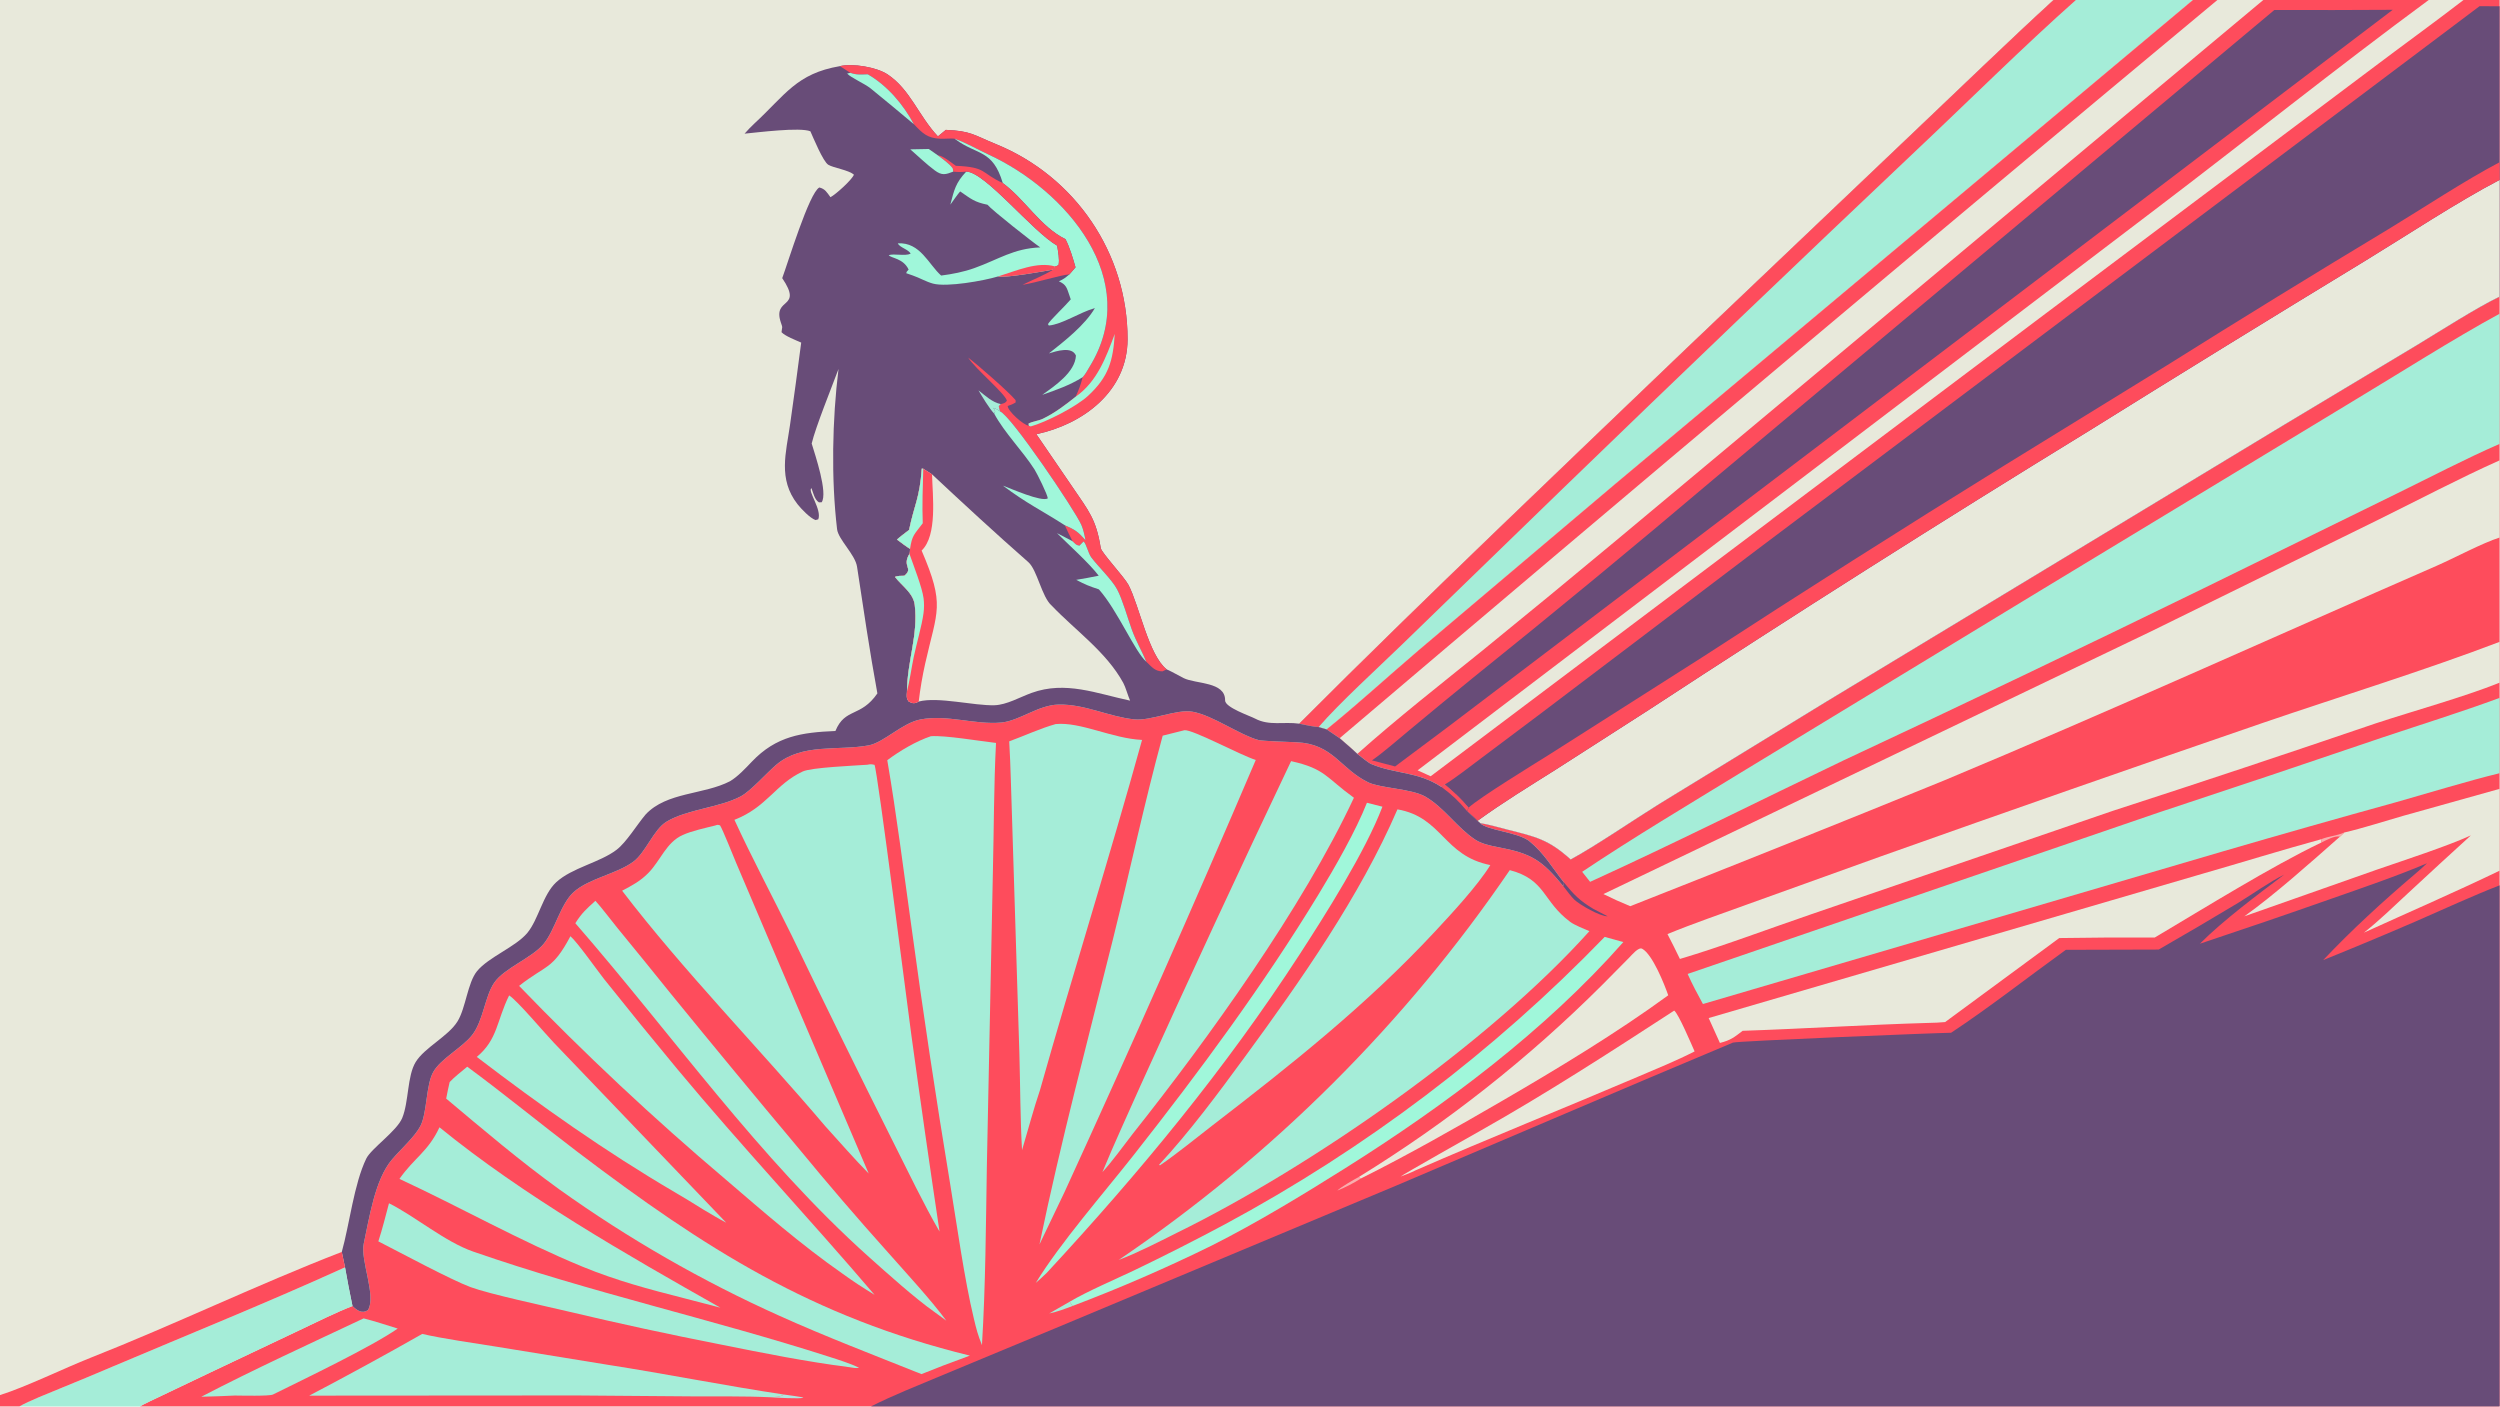 <?xml version="1.0" encoding="UTF-8"?> <svg xmlns="http://www.w3.org/2000/svg" xmlns:xlink="http://www.w3.org/1999/xlink" width="3839" height="2160" viewBox="0 0 3839 2160"><path fill="#E8E9DB" transform="matrix(2.109 0 0 2.109 6.10352e-05 0)" d="M0 0L1495.21 0L1511.49 0L1596.77 0L1614.52 0L1647.94 0L1768.38 0L1793.73 0L1820 0L1820 4.576L1820 118.118L1820 130.993L1820 215.957L1820 228.429L1820 323.211L1820 335.192L1820 391.383L1820 467.348L1820 497.076L1820 508.144L1820 562.988L1820 574.376L1820 633.961L1820 644.619L1820 1024L634.257 1024L101.979 1024L14.193 1024L0 1024L0 1015.78L0 0Z"></path><path fill="#FE4C5C" transform="matrix(2.109 0 0 2.109 6.10352e-05 0)" d="M1820 215.957L1820 228.429L1820 323.211L1820 335.192L1820 391.383L1820 467.348L1820 497.076L1820 508.144L1820 562.988L1820 574.376L1820 633.961L1820 644.619L1820 1024L634.257 1024L101.979 1024C103.906 1022.68 114.618 1017.7 117.331 1016.4L152.602 999.575L218.155 968.499C230.269 962.79 244.371 955.677 256.644 950.946C259.971 954.181 263.661 956.785 267.891 953.944C274.22 943.561 262.194 917.699 264.858 905.442C268.919 886.752 273.01 858.752 285.469 844.179C291.908 836.648 302.311 827.377 306.185 819.707C311.02 810.136 310.105 790.038 315.471 780.515C320.933 770.824 336.461 762.891 343.704 753.707C351.937 743.267 353.027 725.427 359.885 715.463C367.115 704.957 387.233 697.522 395.705 687.413C404.104 677.389 408.051 658.224 417.731 649.521C428.918 639.463 449.073 636.404 461.288 627.29C470.107 620.709 475.984 603.893 485.302 598.277C500.339 589.215 523.946 588.054 539.321 579.86C546.651 575.954 558.235 562.749 565.292 556.775C584.066 540.884 610.39 546.847 632.492 542.714C643.542 540.648 657.042 526.335 670.213 523.841C689.848 520.123 709.847 527.862 729.056 526.09C742.27 524.87 755.976 513.337 770.717 513.014C790.036 512.592 807.181 521.882 825.949 523.794C838.034 525.024 856.893 516.119 868.338 518.22C883.235 520.955 901.958 534.77 916.211 538.83C918.881 539.591 940.07 540.29 943.908 540.452C970.715 541.587 975.627 559.585 996.293 569.669C1004.96 573.896 1027.87 574.242 1037.84 580.04C1051.77 588.138 1060.9 602.691 1074.24 611.412C1078.78 614.385 1085.13 615.768 1090.45 616.77C1115.37 621.466 1122.58 626.256 1138.28 645.26L1138.84 642.703C1130.47 632.157 1124.24 621.131 1113.62 612.545C1105.25 605.782 1082.91 604.776 1077.63 599.29C1083.62 600.209 1091.32 602.456 1097.31 603.972C1118.33 609.287 1127.44 611.145 1143.63 625.779C1161.87 615.914 1189.12 597.178 1208.05 585.416L1329.58 510.996L1663.37 309.129L1759.86 251.238C1776.79 240.999 1803.04 224.12 1820 215.957Z"></path><path fill="#684C78" transform="matrix(2.109 0 0 2.109 6.10352e-05 0)" d="M1767.14 628.551C1764.05 631.556 1760.9 634.293 1757.62 637.083C1734.76 656.537 1712.2 677.177 1691.57 699.043C1714.13 689.952 1736.57 680.573 1758.89 670.909C1778.75 662.252 1800.02 652.404 1820 644.619L1820 1024L634.257 1024C650.411 1015.84 668.061 1008.92 684.769 1001.88L770.624 966.193L1016.81 863.165C1097.94 828.75 1180.69 793.119 1261.77 759.138C1264.39 758.04 1409.75 752.058 1420.62 751.971C1448.45 733.599 1476.88 711.252 1504.19 691.583L1571.78 691.389C1591.16 680.267 1610.42 668.952 1629.57 657.444C1639.81 651.185 1652.79 641.933 1663.15 636.827C1644.47 650.888 1618.33 670.432 1601.77 687.147C1633.5 676.599 1665.14 665.772 1696.68 654.668C1718.96 646.842 1745.56 637.791 1767.14 628.551Z"></path><path fill="#A5EDD8" transform="matrix(2.109 0 0 2.109 6.10352e-05 0)" d="M1820 228.429L1820 323.211C1795.34 333.955 1769.24 347.602 1744.96 359.481L1604.26 428.459C1517.23 470.982 1429.84 512.752 1342.09 553.765C1280.44 583.235 1220.18 613.649 1157.78 642.089L1152 634.781C1188.82 610.081 1229.97 585.587 1267.95 562.288L1486.31 429.583L1712.63 292.468C1745.73 272.617 1786.53 246.597 1820 228.429Z"></path><path fill="#E8E9DB" transform="matrix(2.109 0 0 2.109 6.10352e-05 0)" d="M1820 335.192L1820 391.383C1807.65 395.275 1786.71 406.489 1773.9 412.078C1654.58 464.137 1535.47 518.196 1415.34 568.338C1339.41 599.283 1263.3 629.778 1187.01 659.82C1179.95 656.935 1174.32 654.361 1167.47 650.988L1565.96 459.855L1731.9 378.32C1759.91 364.528 1791.8 347.736 1820 335.192Z"></path><path fill="#A5EDD8" transform="matrix(2.109 0 0 2.109 6.10352e-05 0)" d="M1228.8 709.146L1571.92 591.546C1626.27 573.623 1680.54 555.427 1734.71 536.959C1762.78 527.551 1792.36 518.348 1820 508.144L1820 562.988C1798.14 568.271 1766.77 577.821 1744.51 584.136C1702.68 595.684 1660.93 607.534 1619.28 619.685L1239.93 731.044C1235.81 723.475 1232.32 716.985 1228.8 709.146Z"></path><path fill="#E8E9DB" transform="matrix(2.109 0 0 2.109 6.10352e-05 0)" d="M1820 467.348L1820 497.076C1793.91 507.553 1757.15 517.663 1729.44 526.818C1665.83 548.531 1602.06 569.748 1538.13 590.467L1318.25 665.876C1287.97 676.231 1253.22 689.321 1223.17 698.228C1220.25 692.148 1217.23 686.112 1214.12 680.122C1231.63 672.858 1254.41 665.003 1272.39 658.462L1369.33 623.598C1462.02 590.665 1554.87 558.214 1647.9 526.247C1704.09 507.031 1764.85 488.363 1820 467.348Z"></path><path fill="#E8E9DB" transform="matrix(2.109 0 0 2.109 6.10352e-05 0)" d="M1244.11 741.264L1603.51 636.24C1632.68 627.868 1660.62 619.151 1690.04 611.086L1690.35 613.388C1653.83 630.818 1604.77 661.402 1568.94 682.62C1545.76 682.508 1522.57 682.64 1499.38 683.017L1416.27 744.187C1412.31 744.606 1408.2 744.685 1404.21 744.8C1359.09 746.09 1313.95 749.036 1268.85 750.544C1262.5 755.462 1260.08 757.392 1252.3 759.39L1244.11 741.264Z"></path><path fill="#E8E9DB" transform="matrix(2.109 0 0 2.109 6.10352e-05 0)" d="M1820 574.376L1820 633.961C1788.22 649.3 1753.44 664.399 1721.21 679.077C1732.06 670.581 1743.16 659.772 1753.35 650.323C1768.53 636.227 1783.77 622.207 1799.09 608.266C1781.43 616.302 1750.06 626.493 1730.96 633.089L1634.12 667.191C1655.8 651.812 1683.34 627.217 1703.72 609.204C1704.07 608.97 1706.48 606.597 1706.94 606.154C1719.58 603.285 1737.26 597.593 1750.08 593.941L1820 574.376Z"></path><path fill="#684C78" transform="matrix(2.109 0 0 2.109 6.10352e-05 0)" d="M1138.84 642.703C1146.16 651.609 1150.11 655.74 1160.24 661.822C1161.26 662.434 1170.45 667.066 1170.53 667.149C1165.12 667.347 1150.27 658.834 1146.19 654.963C1144.17 653.038 1140.1 647.649 1138.28 645.26L1138.84 642.703Z"></path><path fill="#F8AEAE" transform="matrix(2.109 0 0 2.109 6.10352e-05 0)" d="M1706.94 606.154C1706.48 606.597 1704.07 608.97 1703.72 609.204C1700.17 608.168 1693.86 611.736 1690.35 613.388L1690.04 611.086C1695.71 608.785 1701.22 608.663 1706.94 606.154Z"></path><path fill="#A5EDD8" transform="matrix(2.109 0 0 2.109 6.10352e-05 0)" d="M631.544 556.819C633.979 556.34 634.306 556.384 636.743 556.88C638.871 560.604 660.876 733.953 663.629 754.04C670.162 801.644 676.982 849.208 684.091 896.729C672.716 877.136 660.709 852.045 650.351 831.51C625.312 781.586 600.677 731.461 576.446 681.14C563.451 654.655 546.676 623.048 534.752 596.93C558.537 587.656 564.414 571.078 584.483 561.725C590.79 558.786 622.214 557.494 631.544 556.819Z"></path><path fill="#A5EDD8" transform="matrix(2.109 0 0 2.109 6.10352e-05 0)" d="M677.772 536.059C688.02 535.259 713.298 539.596 725.216 540.944C723.597 572.102 723.688 604.573 722.917 635.866L718.557 848.71C717.83 892.509 717.633 935.611 714.986 979.404C711.996 971.962 710.955 967.999 709.103 960.192C702.148 931.396 696.649 891.252 691.716 861.385C681.412 799.149 672.026 736.763 663.562 674.249C658.027 634.826 652.773 592.665 646.043 553.528C654.978 546.772 667.098 539.629 677.772 536.059Z"></path><path fill="#A5EDD8" transform="matrix(2.109 0 0 2.109 6.10352e-05 0)" d="M1099.3 633.553C1125.64 640.485 1123.11 656.196 1143.27 671.221C1146.42 673.567 1153.42 676.368 1157.28 677.996C1083.83 759.888 954.851 849.612 856.77 897.707C843.379 904.402 828.374 912.144 814.509 917.421C926.463 841.58 1023.09 745.269 1099.3 633.553Z"></path><path fill="#A5EDD8" transform="matrix(2.109 0 0 2.109 6.10352e-05 0)" d="M768.663 527.21C786.835 525.447 809.532 537.676 831.556 538.757C808.203 623.268 781.201 708.781 757.253 793.642C752.762 806.819 748.225 823.822 744.158 837.441C742.863 815.072 742.863 789.558 742.224 766.962L736.919 596.726C736.181 577.728 735.968 558.754 734.828 539.793C745.795 535.778 757.546 530.319 768.663 527.21Z"></path><path fill="#A5EDD8" transform="matrix(2.109 0 0 2.109 6.10352e-05 0)" d="M862.452 531.674C868.513 531.103 903.188 549.841 914.343 553.343C869.311 658.868 822.877 763.789 775.053 868.077L756.858 906.094C772.265 831.648 791.991 757.585 810.371 683.81C822.646 634.541 833.222 584.613 846.578 535.647L862.452 531.674Z"></path><path fill="#A5EDD8" transform="matrix(2.109 0 0 2.109 6.10352e-05 0)" d="M1017.52 589.299C1050.46 595.143 1050.73 622.979 1085.14 629.89C1075.86 644.876 1056.89 665.323 1044.73 678.381C995.157 731.625 940.16 775.275 882.756 819.475C870.937 828.625 856.738 840.202 844.612 848.498L843.907 848.139C866.231 824.093 887.048 795.982 906.422 769.526C947.079 714.008 990.135 652.708 1017.52 589.299Z"></path><path fill="#A5EDD8" transform="matrix(2.109 0 0 2.109 6.10352e-05 0)" d="M520.778 601.054C522.521 600.487 522.452 600.41 524.296 600.982C526.193 603.933 533.956 623.373 535.997 628.248L559.45 683.357L632.516 854.458C622.025 843.808 610.906 831.032 600.764 819.861C553.188 763.743 497.18 706.42 452.972 648.551C460.586 644.509 466.385 641.52 472.389 635.298C481.01 626.363 485.207 613.308 497.089 607.975C503.747 604.987 513.481 602.882 520.778 601.054Z"></path><path fill="#A5EDD8" transform="matrix(2.109 0 0 2.109 6.10352e-05 0)" d="M940.065 554.203C965.035 559.729 965.444 566.18 985.808 580.861C948.429 660.887 879.921 756.1 824.814 825.496C818.272 833.952 809.7 845.828 802.686 853.42C811.215 832.75 821.233 811.153 830.359 790.565C866.184 711.434 902.754 632.644 940.065 554.203Z"></path><path fill="#A5EDD8" transform="matrix(2.109 0 0 2.109 6.10352e-05 0)" d="M340.209 776.685C365.79 795.47 394.788 819.223 420.529 838.742C513.572 909.296 591.304 958.902 706.181 987.05L686.726 994.287L670.948 1000.52C636.493 986.734 601.356 973.317 567.51 958.052C511.211 932.757 457.555 901.946 407.328 866.071C378.758 845.479 351.84 822.531 324.871 799.914C325.623 795.88 326.465 791.864 327.399 787.869C330.744 784.259 336.306 779.926 340.209 776.685Z"></path><path fill="#A5EDD8" transform="matrix(2.109 0 0 2.109 6.10352e-05 0)" d="M415.332 681.686C420.264 685.859 434.882 706.582 439.81 712.829C457.367 734.861 475.144 756.718 493.138 778.395C540.602 835.414 589.287 887.107 636.777 942.798C628.191 937.498 621.482 933.225 613.264 927.241C583.114 906.169 556.131 882.601 528.246 858.685C475.804 814.307 425.644 767.299 377.96 717.842C397.629 702.272 402.172 706.522 415.332 681.686Z"></path><path fill="#A5EDD8" transform="matrix(2.109 0 0 2.109 6.10352e-05 0)" d="M307.452 971.244C321.305 974.553 346.843 978.199 361.351 980.534L442.261 993.684C485.042 1000.36 528.174 1008.99 570.692 1015.37C568.249 1017.31 563.801 1017.16 560.539 1017.36C542.143 1016.47 521.308 1016.85 502.74 1016.72L419.717 1016.06L225.141 1016.2C252.824 1001.67 280.265 986.684 307.452 971.244Z"></path><path fill="#A5EDD8" transform="matrix(2.109 0 0 2.109 6.10352e-05 0)" d="M433.52 655.907C437.074 659.613 445.982 671.315 449.599 675.737C462.627 691.607 475.571 707.545 488.433 723.549C519.156 761.266 550.149 798.762 581.409 836.035C602.53 861.735 624.2 886.979 646.403 911.749C659.381 926.476 677.782 946.303 689.029 961.619L680.269 955.197C666.23 945.303 645.942 927.082 632.76 915.294C552.725 843.724 489.106 752.859 418.908 672.211C423.59 664.763 427.145 661.658 433.52 655.907Z"></path><path fill="#A5EDD8" transform="matrix(2.109 0 0 2.109 6.10352e-05 0)" d="M283.229 876.118C303.182 886.168 323.842 904.111 344.638 911.342C429.795 940.949 518.191 960.406 603.917 987.944C610.624 990.098 619.333 992.854 625.476 995.84C623.447 996.473 620.782 995.817 618.566 995.494C586.772 991.421 556.358 985.312 524.938 979C487.573 971.678 450.357 963.619 413.311 954.826C396.849 950.924 356.448 942.27 342.66 937.183C328.424 931.93 291.039 911.78 275.479 903.86C278.399 894.908 280.798 885.257 283.229 876.118Z"></path><path fill="#A5EDD8" transform="matrix(2.109 0 0 2.109 6.10352e-05 0)" d="M319.987 820.806C381.1 870.614 455.609 913.171 524.492 952.137L497.897 945.208C472.496 938.763 448.739 932.39 424.418 922.412C378.926 903.748 335.388 879.062 290.841 858.372C301.769 842.816 311.684 838.604 319.987 820.806Z"></path><path fill="#A5EDD8" transform="matrix(2.109 0 0 2.109 6.10352e-05 0)" d="M370.717 724.774C376.786 728.647 396.639 752.302 403.209 759.156L528.772 890.273C523.429 887.514 517.344 883.771 512.082 880.687C505.2 876.325 498.079 872.048 491.052 867.923C440.563 838.283 393.647 805.105 347.158 769.559C362.492 756.846 361.573 743.173 370.717 724.774Z"></path><path fill="#A0F7DA" transform="matrix(2.109 0 0 2.109 6.10352e-05 0)" d="M1168.4 682.17L1181.98 685.939C1125.24 750.323 1051.88 805.036 979.536 850.555C948.59 870.027 914.887 890.501 882.25 906.925C849.205 923.188 815.401 937.864 780.956 950.902L778.836 947.807C791.66 940.245 811.733 931.643 825.601 925.061C847.858 914.365 869.884 903.195 891.664 891.559C994.145 836.441 1087.49 765.811 1168.4 682.17Z"></path><path fill="#E8E9DB" transform="matrix(2.109 0 0 2.109 6.10352e-05 0)" d="M989.231 857.071C1053.51 817.533 1112.96 770.638 1166.39 717.334C1173.03 710.673 1179.68 703.956 1186.23 697.288C1188.26 695.225 1193.04 689.393 1195.66 690.785C1203.23 694.8 1212 716.995 1214.67 724.7C1176.91 752.26 1133.79 778.285 1093.46 801.725C1060.4 820.943 1025.18 840.933 991.02 858.006L989.231 857.071Z"></path><path fill="#A0F7DA" transform="matrix(2.109 0 0 2.109 6.10352e-05 0)" d="M995.289 584.508L1006.57 587.374C994.19 619.937 965.202 665.764 946.208 695.029C892.061 778.456 829.755 853.782 762.276 926.657C759.958 929.045 756.713 931.818 754.184 934.101C771.771 905.254 803.687 868.68 825.46 841.013C873.619 779.817 919.792 717.481 960.282 650.836C971.871 631.76 987.215 604.995 995.289 584.508Z"></path><path fill="#E8E9DB" transform="matrix(2.109 0 0 2.109 6.10352e-05 0)" d="M1219.01 735.837C1222.13 738.021 1231.69 760.681 1233.87 765.549C1220.8 772.25 1206.02 778.254 1192.43 784.06C1138.55 807.063 1084.26 828.713 1030.58 852.198C1026.79 854.084 1023.72 855.212 1019.75 856.686C1020.52 855.718 1072.77 826.197 1077.98 823.259C1126.48 795.893 1172.36 766.173 1219.01 735.837Z"></path><path fill="#A5EDD8" transform="matrix(2.109 0 0 2.109 6.10352e-05 0)" d="M264.791 959.927C272.996 962.037 281.457 964.814 289.58 967.347C270.241 980.804 221.645 1004.02 198.737 1015.38C196.156 1016.66 175.393 1016.15 170.992 1016.12C162.856 1016.52 154.715 1016.81 146.571 1016.99C184.72 997.122 225.785 978.296 264.791 959.927Z"></path><path fill="#A5EDD8" transform="matrix(2.109 0 0 2.109 6.10352e-05 0)" d="M778.836 947.807L780.956 950.902C774.584 953.313 770.595 954.872 763.931 956.371L778.836 947.807Z"></path><path fill="#B0E7E1" transform="matrix(2.109 0 0 2.109 6.10352e-05 0)" d="M570.692 1015.37C572.636 1015.66 583.827 1017.09 584.958 1017.65C583.163 1018.78 564.19 1017.55 560.539 1017.36C563.801 1017.16 568.249 1017.31 570.692 1015.37Z"></path><path fill="#F8AEAE" transform="matrix(2.109 0 0 2.109 6.10352e-05 0)" d="M991.02 858.006C985.535 861.507 979.737 864.489 973.699 866.912C976.086 864.441 986.002 858.734 989.231 857.071L991.02 858.006Z"></path><path fill="#FE4C5C" transform="matrix(2.109 0 0 2.109 6.10352e-05 0)" d="M1495.21 0L1511.49 0L1596.77 0L1614.52 0L1647.94 0L1768.38 0L1793.73 0L1820 0L1820 4.576L1820 118.118L1820 130.993L1820 215.957C1803.04 224.12 1776.79 240.999 1759.86 251.238L1663.37 309.129L1329.58 510.996L1208.05 585.416C1189.12 597.178 1161.87 615.914 1143.63 625.779C1127.44 611.145 1118.33 609.287 1097.31 603.972C1091.32 602.456 1083.62 600.209 1077.63 599.29L1075.79 597.677C1073.96 595.694 1070.3 592.529 1068.2 590.585L1069.29 588.077C1063.57 581.289 1058.72 576.882 1051.98 571.201L1049.59 573.033C1032.12 561.57 1016.42 563.821 998.457 556.329C996.346 555.448 990.407 550.619 988.301 548.922C984.687 545.4 979.314 540.924 975.429 537.491L965.967 531.096L960.111 529.379C957.118 529.314 949.02 527.607 945.989 526.913C1037.32 435.536 1134.2 343.561 1227.57 254.013L1393.53 96.117C1426.95 64.451 1461.35 31.038 1495.21 0Z"></path><path fill="#684C78" transform="matrix(2.109 0 0 2.109 6.10352e-05 0)" d="M1820 4.576L1820 118.118L1820 130.993L1820 215.957C1803.04 224.12 1776.79 240.999 1759.86 251.238L1663.37 309.129L1329.58 510.996L1208.05 585.416C1189.12 597.178 1161.87 615.914 1143.63 625.779C1127.44 611.145 1118.33 609.287 1097.31 603.972C1091.32 602.456 1083.62 600.209 1077.63 599.29L1075.79 597.677C1073.96 595.694 1070.3 592.529 1068.2 590.585L1069.29 588.077C1063.57 581.289 1058.72 576.882 1051.98 571.201C1058.69 567.265 1071.4 557.377 1077.8 552.577L1121.4 519.854L1279.66 399.967L1805.4 4.501L1820 4.576Z"></path><path fill="#E8E9DB" transform="matrix(2.109 0 0 2.109 6.10352e-05 0)" d="M1075.79 597.677C1094.74 583.925 1113.01 572.862 1132.74 560.388L1200.48 516.91C1306.34 447.591 1413.22 379.844 1521.09 313.69C1587.63 272.209 1654.41 231.096 1721.41 190.354C1751.61 171.936 1789.66 146.782 1820 130.993L1820 215.957C1803.04 224.12 1776.79 240.999 1759.86 251.238L1663.37 309.129L1329.58 510.996L1208.05 585.416C1189.12 597.178 1161.87 615.914 1143.63 625.779C1127.44 611.145 1118.33 609.287 1097.31 603.972C1091.32 602.456 1083.62 600.209 1077.63 599.29L1075.79 597.677Z"></path><path fill="#FE4C5C" transform="matrix(2.109 0 0 2.109 6.10352e-05 0)" d="M1820 118.118L1820 130.993C1789.66 146.782 1751.61 171.936 1721.41 190.354C1654.41 231.096 1587.63 272.209 1521.09 313.69C1413.22 379.844 1306.34 447.591 1200.48 516.91L1132.74 560.388C1113.01 572.862 1094.74 583.925 1075.79 597.677C1073.96 595.694 1070.3 592.529 1068.2 590.585L1069.29 588.077C1077.32 580.651 1117.23 556.227 1128.16 549.343L1240.21 478.054C1312.6 430.958 1385.51 384.671 1458.94 339.2L1577.91 265.93C1631.36 232.389 1685.13 199.335 1739.19 166.772C1764.52 151.417 1794.01 131.811 1820 118.118Z"></path><path fill="#A5EDD8" transform="matrix(2.109 0 0 2.109 6.10352e-05 0)" d="M1495.21 0L1511.49 0L1596.77 0L1176.38 352.183L1032.76 473.668C1010.68 492.515 988.473 512.928 965.967 531.096L960.111 529.379C957.118 529.314 949.02 527.607 945.989 526.913C1037.32 435.536 1134.2 343.561 1227.57 254.013L1393.53 96.117C1426.95 64.451 1461.35 31.038 1495.21 0Z"></path><path fill="#FE4C5C" transform="matrix(2.109 0 0 2.109 6.10352e-05 0)" d="M1495.21 0L1511.49 0C1473.01 34.133 1433.57 73.409 1395.72 109.073C1309.29 190.834 1223.32 273.086 1137.82 355.825L1020.62 469.512C1003.25 486.373 975.297 511.776 960.111 529.379C957.118 529.314 949.02 527.607 945.989 526.913C1037.32 435.536 1134.2 343.561 1227.57 254.013L1393.53 96.117C1426.95 64.451 1461.35 31.038 1495.21 0Z"></path><path fill="#E8E9DB" transform="matrix(2.109 0 0 2.109 6.10352e-05 0)" d="M1596.77 0L1614.52 0L1647.94 0L1176.81 393.472C1144.48 420.431 1111.98 447.187 1079.32 473.738C1050.11 497.288 1016.14 524.028 988.301 548.922C984.687 545.4 979.314 540.924 975.429 537.491L965.967 531.096C988.473 512.928 1010.68 492.515 1032.76 473.668L1176.38 352.183L1596.77 0Z"></path><path fill="#FE4C5C" transform="matrix(2.109 0 0 2.109 6.10352e-05 0)" d="M1596.77 0L1614.52 0C1400.59 178.09 1187.56 357.256 975.429 537.491L965.967 531.096C988.473 512.928 1010.68 492.515 1032.76 473.668L1176.38 352.183L1596.77 0Z"></path><path fill="#E8E9DB" transform="matrix(2.109 0 0 2.109 6.10352e-05 0)" d="M1768.38 0L1793.73 0C1771.72 16.942 1749.64 32.857 1727.56 49.528L1486.09 230.825L1041.68 565.205L1032.18 560.902L1569.55 152.299C1635.9 101.902 1701.23 49.472 1768.38 0Z"></path><path fill="#684C78" transform="matrix(2.109 0 0 2.109 6.10352e-05 0)" d="M1656.01 7.268C1684.74 7.37 1713.46 7.328 1742.18 7.142L1054.67 528.993L1015.78 558.075L998.939 553.644C1007.28 547.862 1017.85 538.549 1026.01 531.792C1041.37 518.987 1056.81 506.275 1072.33 493.657C1131.76 445.91 1190.55 397.384 1248.7 348.089L1656.01 7.268Z"></path><path fill="#684C78" transform="matrix(2.109 0 0 2.109 6.10352e-05 0)" d="M611.53 48.161C620.75 45.944 638.308 48.854 646.326 54.213C662.77 65.204 668.719 84.142 682.902 99.303L688.691 94.562C707.083 95.322 709.199 98.429 725.163 104.926C782.91 128.432 821.106 184.552 821.01 246.985C820.951 284.921 788.58 308.912 754.586 316.146L781.098 354.909C792.716 372.044 798.162 378.065 801.488 399.076C802.013 402.389 818.651 420.155 821.69 425.945C829.503 440.827 836.394 477.151 849.478 487.379C854.037 489.375 857.402 491.537 861.827 493.734C870.708 498.145 892.252 496.188 892.015 509.985C891.927 515.124 910.18 521.256 913.85 523.212C924.134 528.692 934.893 525.319 945.989 526.913C949.02 527.607 957.118 529.314 960.111 529.379L965.967 531.096L975.429 537.491C979.314 540.924 984.687 545.4 988.301 548.922C990.407 550.619 996.346 555.448 998.457 556.329C1016.42 563.821 1032.12 561.57 1049.59 573.033L1051.98 571.201C1058.72 576.882 1063.57 581.289 1069.29 588.077L1068.2 590.585C1070.3 592.529 1073.96 595.694 1075.79 597.677L1077.63 599.29C1082.91 604.776 1105.25 605.782 1113.62 612.545C1124.24 621.131 1130.47 632.157 1138.84 642.703L1138.28 645.26C1122.58 626.256 1115.37 621.466 1090.45 616.77C1085.13 615.768 1078.78 614.385 1074.24 611.412C1060.9 602.691 1051.77 588.138 1037.84 580.04C1027.87 574.242 1004.96 573.896 996.293 569.669C975.627 559.585 970.715 541.587 943.908 540.452C940.07 540.29 918.881 539.591 916.211 538.83C901.958 534.77 883.235 520.955 868.338 518.22C856.893 516.119 838.034 525.024 825.949 523.794C807.181 521.882 790.036 512.592 770.717 513.014C755.976 513.337 742.27 524.87 729.056 526.09C709.847 527.862 689.848 520.123 670.213 523.841C657.042 526.335 643.542 540.648 632.492 542.714C610.39 546.847 584.066 540.884 565.292 556.775C558.235 562.749 546.651 575.954 539.321 579.86C523.946 588.054 500.339 589.215 485.302 598.277C475.984 603.893 470.107 620.709 461.288 627.29C449.073 636.404 428.918 639.463 417.731 649.521C408.051 658.224 404.104 677.389 395.705 687.413C387.233 697.522 367.115 704.957 359.885 715.463C353.027 725.427 351.937 743.267 343.704 753.707C336.461 762.891 320.933 770.824 315.471 780.515C310.105 790.038 311.02 810.136 306.185 819.707C302.311 827.377 291.908 836.648 285.469 844.179C273.01 858.752 268.919 886.752 264.858 905.442C262.194 917.699 274.22 943.561 267.891 953.944C263.661 956.785 259.971 954.181 256.644 950.946C254.674 941.575 252.861 932.171 251.208 922.738C250.381 919.017 249.598 915.286 248.858 911.547C254.463 891.644 257.74 862.022 266.683 843.599C270.263 836.225 288.931 823.583 292.864 814.029C297.718 802.239 296.458 783.401 302.658 773.291C309.14 762.721 326.427 754.549 333.132 743.686C339.14 733.953 340.477 715.518 347.316 707.142C355.709 696.862 375.377 689.517 383.887 679.352C392.097 669.544 395.179 651.468 404.993 642.377C416.394 631.815 436.825 628.03 448.924 618.754C456.142 613.22 463.616 600.699 470.102 593.024C485.456 576.573 512.406 578.77 531.593 568.799C537.285 565.398 542.83 559.414 547.442 554.576C565.205 535.942 583.661 533.287 608.282 532.247C615.308 515.153 626.625 522.574 638.84 504.883C633.235 474.312 628.68 443.338 624.025 412.617C622.687 403.79 610.365 392.797 609.485 385.302C605.12 348.133 605.98 305.809 610.535 268.659C605.774 281.505 593.936 310.67 590.998 322.931C593.598 331.521 602.868 358.828 598.275 365.729L596.234 365.741C593.221 363.847 592.111 359.002 590.865 355.443C587.661 357.128 598.61 371.094 595.796 378.129L593.785 378.666C589.836 377.288 583.313 370.476 580.685 367.114C566.361 348.787 572.361 329.516 575.211 309.512C578.059 289.505 580.779 269.481 583.369 249.44C579.338 247.654 571.829 244.808 569.038 241.887C569.542 236.991 570.065 239.33 568.535 234.76C562.287 216.096 585.087 225.475 569.547 202.525C573.677 191.443 589.205 140.278 596.589 136.503C600.845 137.608 601.993 139.931 604.677 143.589C608.423 141.654 620.271 131.025 621.75 127.202C617.937 123.758 606.915 122.295 603.085 119.967C599.269 117.647 592.007 99.919 590.059 95.605C582.625 92.469 551.519 96.437 542.136 97.322C544.467 94.707 546.862 92.164 549.437 89.784C571.802 69.114 579.939 53.54 611.53 48.161Z"></path><path fill="#FE4C5C" transform="matrix(2.109 0 0 2.109 6.10352e-05 0)" d="M611.53 48.161C620.75 45.944 638.308 48.854 646.326 54.213C662.77 65.204 668.719 84.142 682.902 99.303L688.691 94.562C707.083 95.322 709.199 98.429 725.163 104.926C782.91 128.432 821.106 184.552 821.01 246.985C820.951 284.921 788.58 308.912 754.586 316.146L781.098 354.909C792.716 372.044 798.162 378.065 801.488 399.076C802.013 402.389 818.651 420.155 821.69 425.945C829.503 440.827 836.394 477.151 849.478 487.379L846.427 488.825C841.013 488.886 838.601 485.573 834.666 481.853C831.436 473.988 827.309 467.277 824.035 458.232C820.97 449.766 817.336 436.533 813.41 429.161C809.632 422.068 799.634 412.594 794.593 405.864C792.33 402.843 791.013 396 788.955 394.24L785.978 397.311C783.246 396.825 783.294 396.206 781.009 394.157C778.927 390.292 777.147 386.402 775.291 382.431C782.898 385.745 784.841 387.107 790.366 393.294C789.657 389.587 788.769 385.42 787.33 382.163C782.391 370.995 736.073 302.546 728.143 299.523C727.76 298.24 727.511 296.997 727.229 295.692L728.7 294.233C731.098 293.578 731.76 293.646 733.141 291.779C731.958 286.626 710.256 268.701 704.954 260.397C711.743 265.508 734.143 285.013 739.471 291.341L739.5 293.023C737.234 294.408 736.236 294.72 733.717 295.603C733.774 299.313 745.068 309.444 749.135 310.047L748.828 308.479C751.276 306.872 755.917 306.55 759.363 304.874C768.278 300.539 775.555 294.92 783.249 288.811C785.716 283.155 786.705 280.731 788.311 274.653C790.636 272.058 791.575 269.914 793.322 267.086C832.421 203.79 776.245 138.576 719.749 112.52C711.588 108.755 703.712 104.044 695.025 100.962C693.287 100.668 687.043 101.138 684.738 101.034C675.193 100.604 671.803 97.113 665.433 90.458C657.675 76.007 646.12 62.364 631.847 54.097C627.272 54.226 623.453 54.658 619.16 53.001C616.594 51.424 614.05 49.81 611.53 48.161Z"></path><path fill="#A0F7DA" transform="matrix(2.109 0 0 2.109 6.10352e-05 0)" d="M783.249 288.811C798.824 277.918 805.314 260.221 811.674 243.147C810.444 262.464 807.425 274.137 792.275 288.173C783.614 296.196 761.638 307.39 750.506 310.496L749.135 310.047L748.828 308.479C751.276 306.872 755.917 306.55 759.363 304.874C768.278 300.539 775.555 294.92 783.249 288.811Z"></path><path fill="#A0F7DA" transform="matrix(2.109 0 0 2.109 6.10352e-05 0)" d="M695.025 100.962C703.712 104.044 711.588 108.755 719.749 112.52C776.245 138.576 832.421 203.79 793.322 267.086C791.575 269.914 790.636 272.058 788.311 274.653C778.414 280.741 769.736 283.628 758.884 287.508C767.957 280.997 782.836 271.018 783.406 258.924C780.512 251.959 769.283 255.641 763.748 257.315C775.206 248.254 789.979 236.724 797.202 224.319C785.913 227.542 773.467 236.132 763.68 237.019L763.03 235.988C764.885 232.823 775.665 222.737 779.632 217.979C779.307 216.998 778.974 216.02 778.635 215.044C776.765 209.685 776.461 207.272 770.994 204.815C774.695 203.139 775.524 202.352 778.678 199.758L783.103 194.635C781.257 188.169 778.873 180.028 775.8 174.152C757.431 165.05 746.664 145.563 730.146 133.282C722.767 108.552 711.565 113.227 695.653 101.436L695.025 100.962Z"></path><path fill="#A0F7DA" transform="matrix(2.109 0 0 2.109 6.10352e-05 0)" d="M703.539 124.955C717.096 124.966 751.928 168.772 769.721 178.861C770.406 183.327 771.581 188.62 770.74 192.957C769.623 193.555 769.531 193.71 768.322 194.037C767.583 195.882 768.164 195.244 766.846 196.322C759.811 197.519 732.363 202.532 726.64 201.301C716.45 204.411 689.411 209.238 679.351 206.501C674.137 205.083 669.645 202.307 664.547 200.565L659.843 198.927C660.049 197.9 660.214 197.785 660.91 197.027L661.59 196.301C657.696 187.929 648.666 188.072 647.114 185.766C651.166 184.489 658.796 186.623 663.037 184.737C661.653 181.612 655.076 180.301 653.727 177.188C670.039 176.183 676.162 192.591 685.265 200.637C693.449 199.591 701.667 197.99 709.457 195.199C727.338 188.791 737.925 180.898 757.434 180.133C752.197 176.617 722.221 153.01 718.992 149.072C709.311 147.063 707.261 144.937 699.105 139.382C696.845 142.022 694.046 146.132 691.939 149.032C694.787 138.207 695.753 133.219 703.539 124.955Z"></path><path fill="#FE4C5C" transform="matrix(2.109 0 0 2.109 6.10352e-05 0)" d="M726.64 201.301C740.016 197.159 755.446 190.192 768.322 194.037C767.583 195.882 768.164 195.244 766.846 196.322C759.811 197.519 732.363 202.532 726.64 201.301Z"></path><path fill="#A0F7DA" transform="matrix(2.109 0 0 2.109 6.10352e-05 0)" d="M723.901 301.217L724.634 299.388L723.257 296.969C725.835 297.843 725.785 298.015 728.143 299.523C736.073 302.546 782.391 370.995 787.33 382.163C788.769 385.42 789.657 389.587 790.366 393.294C784.841 387.107 782.898 385.745 775.291 382.431C758.281 371.527 747.706 366.7 730.249 353.604C736.379 355.856 758.091 365.548 762.873 362.93C763.009 360.584 754.982 344.558 753.302 341.917C744.778 328.521 731.386 315.147 723.901 301.217Z"></path><path fill="#FE4C5C" transform="matrix(2.109 0 0 2.109 6.10352e-05 0)" d="M682.796 113.064C686.776 113.403 692.301 118.168 695.955 120.73C718.679 121.683 713.95 125.869 730.146 133.282C746.664 145.563 757.431 165.05 775.8 174.152C778.873 180.028 781.257 188.169 783.103 194.635L778.678 199.758C772.115 200.224 754.31 205.895 744.52 207.373C751.979 203.623 759.674 200.77 766.846 196.322C768.164 195.244 767.583 195.882 768.322 194.037C769.531 193.71 769.623 193.555 770.74 192.957C771.581 188.62 770.406 183.327 769.721 178.861C751.928 168.772 717.096 124.966 703.539 124.955C699.439 125.367 698.174 125.34 694.06 124.975L693.778 122.696C691.477 119.289 686.209 115.685 682.796 113.064Z"></path><path fill="#A0F7DA" transform="matrix(2.109 0 0 2.109 6.10352e-05 0)" d="M769.61 388.193C773.384 390.045 777.275 392.185 781.009 394.157C783.294 396.206 783.246 396.825 785.978 397.311L788.955 394.24C791.013 396 792.33 402.843 794.593 405.864C799.634 412.594 809.632 422.068 813.41 429.161C817.336 436.533 820.97 449.766 824.035 458.232C827.309 467.277 831.436 473.988 834.666 481.853C826.26 474.497 813.729 444.39 800.104 429.13C792.868 426.737 790.428 425.741 783.592 422.202C788.965 421.412 794.639 420.21 799.998 419.175C792.723 409.716 778.477 397.02 769.61 388.193Z"></path><path fill="#A0F7DA" transform="matrix(2.109 0 0 2.109 6.10352e-05 0)" d="M665.433 90.458C654.997 81.778 644.557 72.947 633.978 64.428C629.508 60.828 619.54 56.584 616.815 53.566L619.16 53.001C623.453 54.658 627.272 54.226 631.847 54.097C646.12 62.364 657.675 76.007 665.433 90.458Z"></path><path fill="#A0F7DA" transform="matrix(2.109 0 0 2.109 6.10352e-05 0)" d="M662.795 108.74L676.25 108.481L682.796 113.064C686.209 115.685 691.477 119.289 693.778 122.696L694.06 124.975C688.427 127.115 685.896 128.003 680.525 123.998C674.35 119.394 668.651 113.831 662.795 108.74Z"></path><path fill="#A5EDD8" transform="matrix(2.109 0 0 2.109 6.10352e-05 0)" d="M712.444 284.216C717.678 288.297 722.384 292.878 728.7 294.233L727.229 295.692C727.511 296.997 727.76 298.24 728.143 299.523C725.785 298.015 725.835 297.843 723.257 296.969L724.634 299.388L723.901 301.217C720.142 297.131 715.249 288.98 712.444 284.216Z"></path><path fill="#FE4C5C" transform="matrix(2.109 0 0 2.109 6.10352e-05 0)" d="M1049.59 573.033L1051.98 571.201C1058.72 576.882 1063.57 581.289 1069.29 588.077L1068.2 590.585C1062.02 583.254 1057.26 578.644 1049.59 573.033Z"></path><path fill="#E8E9DB" transform="matrix(2.109 0 0 2.109 6.10352e-05 0)" d="M661.91 385.844C665.795 367.095 669.564 363.082 671.159 341.209L672.255 341.309L678.631 345.37C701.549 366.811 725.065 388.534 748.712 409.269C755.288 415.036 758.469 434.638 765.743 440.947C783.182 459.203 805.587 474.731 817.868 497.216C819.575 500.341 821.114 506.128 822.834 510.146C798.415 504.95 775.854 495.579 751.153 504.501C742.631 507.579 732.946 513.24 724.112 513.496C709.014 513.932 682.926 507.105 668.929 510.807C666.002 512.551 664.209 512.271 661.536 510.718C659.779 508.038 660.144 506.65 660.359 503.518C660.6 481.045 668.68 462.243 666.02 440.351C664.993 431.902 656.666 426.511 651.651 420.106C653.03 419.127 656.433 419.313 658.478 419.197C665.379 413.572 656.482 412.652 662.182 403.237C662.527 402.411 662.546 400.656 662.619 399.661C660.237 398.303 655.476 394.611 653.077 392.857C655.594 390.601 659.173 387.973 661.91 385.844Z"></path><path fill="#FE4C5C" transform="matrix(2.109 0 0 2.109 6.10352e-05 0)" d="M661.91 385.844C665.795 367.095 669.564 363.082 671.159 341.209L672.255 341.309L678.631 345.37C679.017 360.944 682.666 389.771 671.052 400.878C688.261 440.984 682.442 444.021 673.613 483.297C671.591 492.382 670.027 501.564 668.929 510.807C666.002 512.551 664.209 512.271 661.536 510.718C659.779 508.038 660.144 506.65 660.359 503.518C660.6 481.045 668.68 462.243 666.02 440.351C664.993 431.902 656.666 426.511 651.651 420.106C653.03 419.127 656.433 419.313 658.478 419.197C665.379 413.572 656.482 412.652 662.182 403.237C662.527 402.411 662.546 400.656 662.619 399.661C660.237 398.303 655.476 394.611 653.077 392.857C655.594 390.601 659.173 387.973 661.91 385.844Z"></path><path fill="#A0F7DA" transform="matrix(2.109 0 0 2.109 6.10352e-05 0)" d="M662.182 403.237C665.112 411.649 671.441 427.652 672.472 435.613C672.933 439.213 672.918 442.859 672.43 446.455C671.221 455.674 667.294 468.816 665.28 478.505C663.72 486.01 662.212 496.685 660.359 503.518C660.6 481.045 668.68 462.243 666.02 440.351C664.993 431.902 656.666 426.511 651.651 420.106C653.03 419.127 656.433 419.313 658.478 419.197C665.379 413.572 656.482 412.652 662.182 403.237Z"></path><path fill="#A0F7DA" transform="matrix(2.109 0 0 2.109 6.10352e-05 0)" d="M661.91 385.844C665.795 367.095 669.564 363.082 671.159 341.209L672.255 341.309C671.89 354.087 671.371 368.215 671.867 380.984C665.619 389.353 664.129 389.53 662.619 399.661C660.237 398.303 655.476 394.611 653.077 392.857C655.594 390.601 659.173 387.973 661.91 385.844Z"></path><path fill="#A5EDD8" transform="matrix(2.109 0 0 2.109 6.10352e-05 0)" d="M251.208 922.738C252.861 932.171 254.674 941.575 256.644 950.946C244.371 955.677 230.269 962.79 218.155 968.499L152.602 999.575L117.331 1016.4C114.618 1017.7 103.906 1022.68 101.979 1024L14.193 1024C20.616 1020.24 35.885 1014.19 42.884 1011.33C56.069 1005.96 69.21 1000.48 82.306 994.898C137.748 971.424 196.614 947.613 251.208 922.738Z"></path><path fill="#FE4C5C" transform="matrix(2.109 0 0 2.109 6.10352e-05 0)" d="M0 1015.78C18.619 1009.97 46.663 996.226 66.042 988.577C126.733 964.625 188.185 935.021 248.858 911.547C249.598 915.286 250.381 919.017 251.208 922.738C196.614 947.613 137.748 971.424 82.306 994.898C69.21 1000.48 56.069 1005.96 42.884 1011.33C35.885 1014.19 20.616 1020.24 14.193 1024L0 1024L0 1015.78Z"></path></svg> 